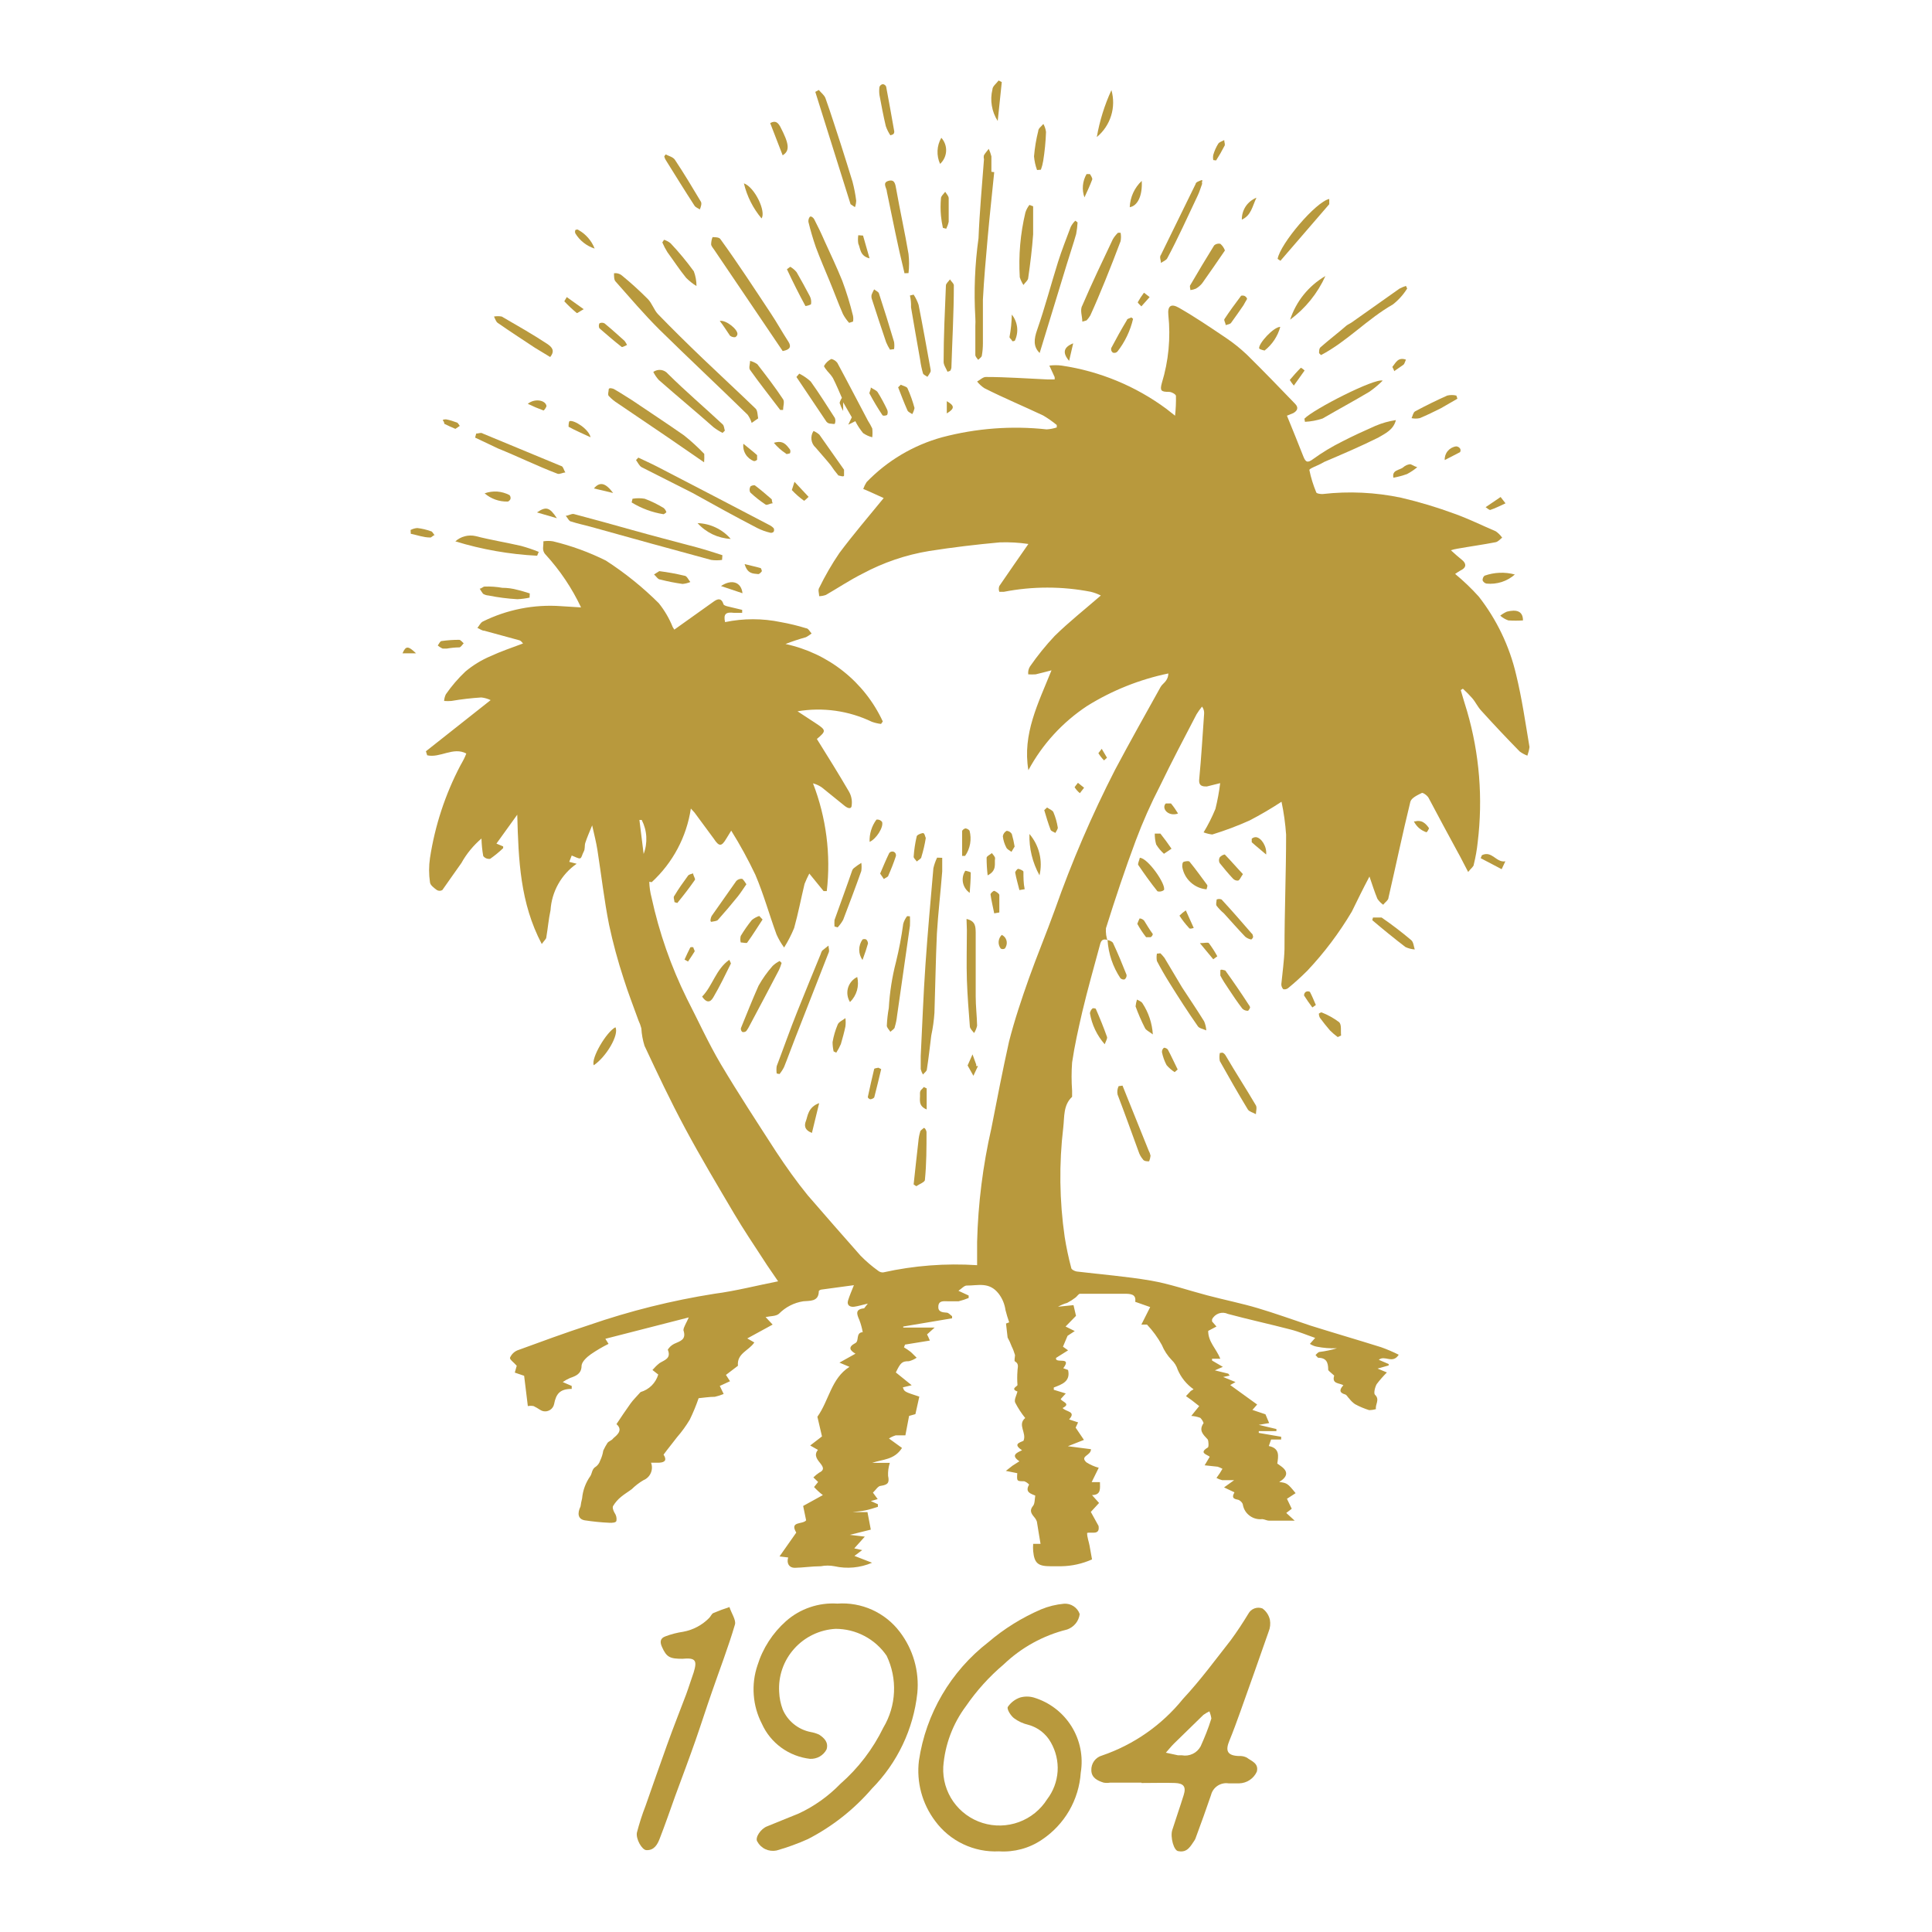<svg width="48" height="48" viewBox="0 0 48 48" fill="none" xmlns="http://www.w3.org/2000/svg">
<mask id="mask0_73_236" style="mask-type:alpha" maskUnits="userSpaceOnUse" x="0" y="0" width="48" height="48">
<rect width="48" height="48" fill="#501B27"/>
</mask>
<g mask="url(#mask0_73_236)">
<path d="M27.517 23.354C27.407 23.319 27.355 23.354 27.328 23.475C27.179 24.028 27.022 24.577 26.89 25.134C26.79 25.569 26.698 25.974 26.636 26.397C26.619 26.63 26.619 26.864 26.636 27.098V27.25C26.413 27.459 26.448 27.746 26.417 28.007C26.309 28.913 26.321 29.83 26.452 30.733C26.493 30.991 26.547 31.246 26.614 31.499C26.614 31.538 26.698 31.582 26.75 31.59C27.363 31.664 27.985 31.712 28.598 31.817C29.067 31.899 29.526 32.06 29.991 32.182C30.455 32.304 30.836 32.378 31.247 32.5C31.659 32.622 32.123 32.788 32.561 32.935C33.144 33.118 33.73 33.288 34.313 33.471C34.463 33.524 34.609 33.587 34.751 33.658C34.597 33.898 34.405 33.658 34.256 33.784L34.501 33.889V33.924L34.225 34.002L34.457 34.098C34.366 34.189 34.281 34.286 34.203 34.389C34.16 34.464 34.125 34.616 34.16 34.651C34.291 34.773 34.16 34.895 34.186 35.008C34.131 35.025 34.073 35.034 34.015 35.034C33.894 34.996 33.776 34.947 33.665 34.886C33.609 34.847 33.561 34.8 33.52 34.746C33.485 34.716 33.463 34.66 33.424 34.646C33.258 34.599 33.284 34.516 33.376 34.416C33.275 34.355 33.082 34.389 33.148 34.176L33.069 34.107C33.043 34.08 32.995 34.05 32.999 34.028C32.999 33.837 32.947 33.736 32.745 33.732L32.684 33.667C32.684 33.667 32.745 33.593 32.78 33.589C32.929 33.571 33.075 33.54 33.218 33.497C33.049 33.504 32.88 33.49 32.715 33.458C32.654 33.446 32.596 33.422 32.544 33.388L32.675 33.24C32.474 33.171 32.272 33.084 32.062 33.031C31.545 32.896 31.024 32.783 30.507 32.644C30.437 32.611 30.356 32.606 30.283 32.631C30.209 32.657 30.148 32.709 30.113 32.779C30.113 32.779 30.113 32.814 30.113 32.831L30.223 32.957L30.017 33.066C30.017 33.34 30.214 33.501 30.319 33.758H30.113V33.802L30.381 33.959L30.183 34.046L30.516 34.128L30.551 34.176L30.389 34.211L30.696 34.337L30.564 34.411L31.234 34.895L31.116 35.029L31.44 35.138L31.532 35.356L31.274 35.4L31.712 35.504V35.556H31.274V35.6L31.83 35.696V35.765H31.58L31.523 35.926C31.804 35.983 31.76 36.183 31.734 36.362L31.826 36.427C32.01 36.558 31.996 36.688 31.782 36.819C31.974 36.845 31.988 36.849 32.189 37.097L31.974 37.237L32.093 37.485L31.957 37.589L32.167 37.781H31.532C31.475 37.781 31.418 37.746 31.361 37.742C31.252 37.755 31.141 37.726 31.052 37.661C30.962 37.597 30.901 37.501 30.88 37.393C30.88 37.337 30.797 37.263 30.748 37.258C30.586 37.232 30.634 37.15 30.669 37.076L30.411 36.954L30.661 36.775H30.367C30.317 36.763 30.268 36.744 30.223 36.719L30.306 36.601L30.372 36.492C30.334 36.471 30.294 36.454 30.253 36.44L29.929 36.405L30.056 36.192C29.986 36.135 29.78 36.1 30.004 35.965C30.035 35.965 30.03 35.8 30.004 35.761C29.89 35.639 29.776 35.539 29.903 35.356C29.886 35.307 29.858 35.262 29.82 35.225C29.748 35.199 29.673 35.183 29.597 35.178L29.794 34.934L29.605 34.786L29.465 34.686L29.584 34.559L29.654 34.516C29.479 34.393 29.342 34.224 29.259 34.028C29.231 33.937 29.18 33.855 29.11 33.789C29.006 33.681 28.922 33.553 28.865 33.414C28.765 33.231 28.641 33.062 28.497 32.909C28.497 32.909 28.423 32.909 28.357 32.909L28.576 32.474L28.204 32.343C28.235 32.143 28.077 32.143 27.915 32.143H26.833C26.798 32.143 26.763 32.204 26.724 32.235C26.658 32.286 26.588 32.331 26.514 32.37C26.434 32.392 26.358 32.425 26.286 32.465L26.671 32.426L26.733 32.692L26.474 32.957L26.702 33.07L26.523 33.188L26.409 33.458L26.536 33.549L26.238 33.736C26.198 33.893 26.649 33.684 26.417 33.993L26.536 34.037C26.601 34.324 26.382 34.394 26.181 34.472V34.529L26.479 34.62L26.352 34.76C26.395 34.834 26.614 34.873 26.4 34.982C26.487 35.082 26.746 35.06 26.562 35.265L26.785 35.339L26.724 35.469L26.93 35.774L26.531 35.931L27.105 36.005C27.105 36.17 26.82 36.17 26.991 36.331C27.086 36.391 27.189 36.437 27.298 36.466L27.122 36.823H27.328C27.328 36.98 27.363 37.141 27.131 37.145L27.306 37.341L27.101 37.563L27.293 37.911C27.333 38.155 27.109 38.051 27.009 38.086C27.009 38.199 27.052 38.299 27.07 38.403C27.087 38.508 27.105 38.591 27.131 38.743C26.89 38.851 26.629 38.909 26.365 38.913H26.106C25.791 38.913 25.699 38.843 25.669 38.538C25.664 38.477 25.664 38.416 25.669 38.356H25.852C25.817 38.16 25.791 37.981 25.761 37.803C25.75 37.773 25.736 37.745 25.717 37.72C25.647 37.629 25.555 37.55 25.664 37.415C25.712 37.359 25.704 37.254 25.721 37.158C25.62 37.111 25.454 37.08 25.568 36.884C25.535 36.846 25.492 36.818 25.445 36.801C25.261 36.801 25.261 36.801 25.274 36.601L24.99 36.544L25.156 36.414L25.327 36.305C25.108 36.157 25.253 36.096 25.393 36.031C25.152 35.874 25.345 35.839 25.428 35.796C25.515 35.6 25.27 35.4 25.471 35.23C25.375 35.111 25.292 34.983 25.222 34.847C25.191 34.777 25.253 34.672 25.279 34.572C25.095 34.507 25.279 34.442 25.279 34.411C25.27 34.295 25.27 34.179 25.279 34.063C25.279 33.972 25.327 33.889 25.218 33.824C25.191 33.824 25.218 33.706 25.218 33.667C25.196 33.592 25.169 33.519 25.134 33.449C25.107 33.374 25.073 33.301 25.034 33.231L24.994 32.883L25.073 32.853C25.038 32.753 25.007 32.653 24.981 32.548C24.96 32.399 24.902 32.258 24.81 32.139C24.574 31.838 24.294 31.943 24.018 31.939C23.956 31.939 23.895 32.013 23.812 32.069L24.066 32.187V32.248C23.985 32.282 23.901 32.309 23.816 32.33C23.729 32.33 23.641 32.33 23.553 32.33C23.457 32.33 23.326 32.304 23.313 32.448C23.299 32.592 23.404 32.605 23.523 32.613C23.567 32.613 23.61 32.67 23.654 32.7V32.753L22.441 32.957V32.983H23.221L23.032 33.153C23.054 33.197 23.076 33.24 23.102 33.306L22.485 33.406L22.459 33.475C22.515 33.508 22.57 33.544 22.621 33.584C22.673 33.628 22.721 33.684 22.774 33.732C22.715 33.773 22.65 33.802 22.581 33.819C22.415 33.819 22.375 33.85 22.257 34.098L22.651 34.416L22.432 34.468C22.467 34.577 22.467 34.577 22.84 34.699L22.743 35.134L22.586 35.178L22.494 35.661H22.253C22.194 35.679 22.138 35.705 22.086 35.739L22.41 35.974C22.218 36.275 21.929 36.253 21.67 36.344H22.108C22.074 36.448 22.059 36.557 22.064 36.666C22.1 36.836 22.064 36.888 21.885 36.915C21.815 36.915 21.758 37.019 21.688 37.084L21.806 37.245L21.635 37.293L21.811 37.372V37.437C21.71 37.468 21.609 37.502 21.504 37.524C21.399 37.546 21.294 37.554 21.18 37.568H21.552L21.635 38.003L21.114 38.133L21.486 38.177L21.224 38.469L21.421 38.512L21.228 38.656L21.666 38.826C21.372 38.952 21.046 38.983 20.733 38.913C20.62 38.891 20.505 38.891 20.392 38.913C20.177 38.913 19.954 38.948 19.744 38.952C19.604 38.952 19.538 38.839 19.582 38.695L19.367 38.669L19.783 38.077C19.608 37.785 19.945 37.881 20.028 37.772L19.954 37.415L20.444 37.145C20.365 37.086 20.292 37.018 20.225 36.945L20.326 36.819L20.208 36.706C20.252 36.662 20.3 36.622 20.352 36.588C20.479 36.527 20.462 36.462 20.392 36.37C20.322 36.279 20.203 36.161 20.322 36.022L20.129 35.913L20.422 35.687L20.308 35.199C20.598 34.794 20.65 34.246 21.105 33.959L20.856 33.854L21.254 33.632C21.123 33.554 21.053 33.471 21.254 33.367C21.351 33.314 21.254 33.11 21.434 33.097C21.416 32.994 21.388 32.894 21.351 32.796C21.285 32.648 21.241 32.526 21.469 32.505L21.561 32.387C21.412 32.422 21.32 32.452 21.224 32.465C21.127 32.478 21.031 32.435 21.07 32.309C21.11 32.182 21.162 32.065 21.215 31.93L20.409 32.039C20.387 32.039 20.343 32.065 20.343 32.078C20.343 32.352 20.103 32.313 19.958 32.33C19.728 32.365 19.516 32.474 19.354 32.639C19.279 32.705 19.139 32.696 19.021 32.722L19.196 32.909L18.566 33.253L18.741 33.353C18.605 33.558 18.303 33.623 18.334 33.932L18.036 34.159L18.137 34.316L17.883 34.433L17.979 34.633C17.908 34.663 17.835 34.686 17.76 34.703C17.615 34.703 17.466 34.729 17.357 34.738C17.295 34.919 17.222 35.096 17.138 35.269C17.046 35.423 16.941 35.569 16.823 35.704C16.718 35.844 16.604 35.979 16.486 36.14C16.564 36.261 16.538 36.331 16.381 36.34H16.175C16.206 36.422 16.205 36.514 16.169 36.596C16.134 36.677 16.069 36.741 15.986 36.775C15.881 36.837 15.784 36.911 15.697 36.997C15.61 37.063 15.513 37.119 15.43 37.189C15.352 37.252 15.285 37.329 15.233 37.415C15.211 37.45 15.233 37.524 15.268 37.585C15.308 37.641 15.325 37.709 15.316 37.776C15.316 37.833 15.203 37.837 15.141 37.833C14.936 37.824 14.731 37.803 14.528 37.772C14.357 37.742 14.34 37.598 14.423 37.428C14.432 37.361 14.445 37.294 14.462 37.228C14.48 37.027 14.551 36.835 14.668 36.671C14.712 36.605 14.703 36.492 14.808 36.436C14.855 36.399 14.891 36.349 14.909 36.292C14.948 36.212 14.975 36.127 14.988 36.039C15.019 35.973 15.054 35.909 15.093 35.848C15.128 35.804 15.198 35.787 15.229 35.743C15.259 35.7 15.518 35.556 15.316 35.382C15.43 35.212 15.544 35.038 15.667 34.868C15.732 34.777 15.816 34.699 15.89 34.612L15.916 34.585C16.02 34.555 16.114 34.499 16.191 34.423C16.267 34.347 16.323 34.253 16.354 34.15L16.21 34.037C16.263 33.975 16.321 33.918 16.385 33.867C16.507 33.789 16.683 33.754 16.591 33.532C16.629 33.471 16.683 33.421 16.748 33.388C16.897 33.319 17.059 33.288 16.98 33.049C16.98 32.975 17.055 32.866 17.112 32.731L15.04 33.262L15.119 33.388C14.967 33.463 14.821 33.549 14.681 33.645C14.581 33.715 14.458 33.828 14.449 33.928C14.449 34.133 14.309 34.185 14.16 34.237C14.097 34.265 14.037 34.298 13.981 34.337L14.204 34.433V34.507C13.902 34.507 13.814 34.638 13.766 34.886C13.76 34.915 13.748 34.943 13.731 34.967C13.714 34.992 13.692 35.013 13.667 35.029C13.642 35.045 13.613 35.056 13.584 35.062C13.554 35.067 13.524 35.066 13.495 35.06C13.466 35.053 13.44 35.041 13.416 35.025C13.365 34.992 13.313 34.961 13.258 34.934C13.21 34.925 13.161 34.925 13.114 34.934L13.022 34.181L12.79 34.102L12.838 33.932C12.768 33.85 12.658 33.776 12.671 33.732C12.706 33.65 12.772 33.584 12.855 33.549C13.447 33.332 14.042 33.114 14.642 32.918C15.653 32.569 16.694 32.31 17.751 32.143C18.277 32.074 18.798 31.939 19.332 31.834C19.205 31.642 19.082 31.477 18.973 31.303C18.723 30.92 18.469 30.541 18.237 30.149C17.826 29.453 17.41 28.756 17.029 28.047C16.648 27.337 16.337 26.675 16.013 25.983C15.969 25.842 15.942 25.695 15.934 25.548C15.917 25.482 15.893 25.417 15.864 25.356C15.741 25.012 15.605 24.668 15.496 24.32C15.351 23.878 15.229 23.429 15.132 22.975C15.01 22.361 14.94 21.738 14.843 21.12C14.813 20.929 14.765 20.741 14.712 20.506C14.651 20.659 14.589 20.794 14.541 20.942C14.519 21.011 14.541 21.09 14.502 21.159C14.462 21.229 14.454 21.312 14.414 21.325C14.375 21.338 14.287 21.286 14.204 21.255L14.143 21.412L14.327 21.46C14.138 21.591 13.982 21.763 13.87 21.963C13.758 22.163 13.692 22.385 13.678 22.613C13.63 22.835 13.613 23.049 13.573 23.288C13.573 23.327 13.525 23.362 13.46 23.454C12.921 22.43 12.882 21.373 12.851 20.241L12.334 20.959L12.501 21.029V21.072C12.4 21.169 12.291 21.258 12.177 21.338C12.144 21.342 12.112 21.338 12.082 21.326C12.052 21.314 12.025 21.294 12.006 21.268C11.98 21.124 11.966 20.979 11.962 20.833C11.761 21.005 11.591 21.211 11.463 21.442C11.305 21.669 11.152 21.878 10.99 22.113C10.97 22.125 10.946 22.132 10.922 22.132C10.898 22.132 10.874 22.125 10.854 22.113C10.784 22.061 10.688 21.991 10.683 21.921C10.653 21.721 10.653 21.517 10.683 21.316C10.806 20.515 11.06 19.74 11.436 19.022C11.463 18.97 11.498 18.917 11.524 18.861C11.547 18.815 11.568 18.769 11.585 18.721C11.261 18.547 10.933 18.839 10.613 18.765L10.582 18.665L12.19 17.394C12.116 17.359 12.038 17.337 11.958 17.328C11.708 17.344 11.46 17.373 11.213 17.415C11.153 17.42 11.093 17.42 11.034 17.415C11.037 17.358 11.052 17.302 11.077 17.25C11.219 17.045 11.382 16.855 11.563 16.684C11.752 16.526 11.963 16.397 12.19 16.301C12.444 16.183 12.715 16.092 12.995 15.987C12.969 15.961 12.943 15.918 12.908 15.909L12.032 15.67C11.971 15.67 11.918 15.622 11.861 15.6C11.905 15.548 11.936 15.474 11.993 15.443C12.596 15.144 13.269 15.011 13.941 15.06L14.436 15.091C14.211 14.614 13.916 14.174 13.56 13.784C13.447 13.671 13.512 13.558 13.499 13.449C13.579 13.436 13.66 13.436 13.74 13.449C14.195 13.559 14.636 13.719 15.054 13.928C15.527 14.234 15.968 14.589 16.367 14.986C16.511 15.166 16.628 15.365 16.713 15.578L16.753 15.643L17.742 14.938C17.843 14.869 17.926 14.86 17.974 15.008C17.974 15.034 18.036 15.056 18.075 15.065L18.439 15.152V15.226H18.237C18.031 15.199 17.97 15.256 18.014 15.456C18.47 15.361 18.941 15.361 19.398 15.456C19.611 15.494 19.822 15.545 20.028 15.609C20.081 15.609 20.12 15.691 20.164 15.739C20.12 15.774 20.073 15.804 20.024 15.831C19.852 15.879 19.682 15.935 19.516 16C20.041 16.113 20.534 16.345 20.953 16.679C21.373 17.013 21.708 17.439 21.933 17.925L21.889 17.986C21.812 17.977 21.735 17.959 21.662 17.933C21.088 17.657 20.442 17.566 19.814 17.672L20.252 17.959C20.532 18.142 20.532 18.16 20.295 18.36C20.567 18.795 20.838 19.231 21.092 19.666C21.148 19.764 21.173 19.876 21.162 19.988C21.162 20.123 21.062 20.08 20.992 20.027L20.422 19.566C20.355 19.518 20.279 19.483 20.199 19.462C20.528 20.314 20.646 21.232 20.541 22.139H20.462L20.107 21.703C20.063 21.787 20.024 21.873 19.989 21.96C19.901 22.326 19.831 22.696 19.73 23.057C19.661 23.225 19.578 23.387 19.481 23.541C19.407 23.44 19.344 23.332 19.293 23.218C19.113 22.727 18.973 22.217 18.767 21.734C18.588 21.357 18.388 20.991 18.167 20.637L18.044 20.837C17.926 21.037 17.865 21.037 17.734 20.837L17.256 20.189L17.164 20.088C17.059 20.79 16.716 21.435 16.192 21.917L16.131 21.908C16.135 22.041 16.154 22.172 16.188 22.3C16.376 23.168 16.67 24.01 17.064 24.808C17.344 25.352 17.598 25.913 17.909 26.44C18.347 27.176 18.815 27.89 19.284 28.617C19.529 28.987 19.787 29.353 20.068 29.697C20.506 30.206 20.944 30.702 21.381 31.198C21.516 31.336 21.663 31.461 21.819 31.573C21.837 31.587 21.857 31.599 21.879 31.605C21.901 31.612 21.924 31.614 21.946 31.612C22.71 31.442 23.495 31.382 24.276 31.433V30.855C24.3 29.903 24.419 28.957 24.631 28.029C24.771 27.311 24.911 26.588 25.069 25.878C25.204 25.347 25.38 24.825 25.563 24.307C25.747 23.789 26.001 23.175 26.207 22.605C26.627 21.412 27.128 20.248 27.705 19.122C28.073 18.43 28.454 17.751 28.835 17.067C28.865 17.011 28.927 16.971 28.966 16.915C29.006 16.862 29.027 16.798 29.027 16.732C28.313 16.88 27.631 17.153 27.013 17.537C26.4 17.941 25.897 18.49 25.55 19.135C25.397 18.234 25.796 17.472 26.124 16.654C25.971 16.693 25.852 16.727 25.73 16.754C25.669 16.758 25.607 16.758 25.546 16.754C25.538 16.685 25.553 16.616 25.59 16.558C25.775 16.291 25.98 16.037 26.203 15.8C26.562 15.448 26.96 15.134 27.35 14.795C27.27 14.755 27.187 14.724 27.101 14.703C26.388 14.564 25.654 14.564 24.942 14.703H24.828C24.81 14.657 24.81 14.606 24.828 14.559C25.06 14.216 25.301 13.876 25.55 13.515C25.316 13.48 25.078 13.467 24.841 13.475C24.259 13.528 23.676 13.597 23.089 13.689C22.507 13.784 21.944 13.976 21.425 14.255C21.114 14.411 20.821 14.607 20.519 14.781C20.465 14.8 20.409 14.811 20.352 14.812C20.352 14.742 20.317 14.66 20.352 14.607C20.499 14.305 20.667 14.014 20.856 13.737C21.198 13.28 21.57 12.844 21.955 12.374L21.609 12.217L21.447 12.148C21.468 12.088 21.496 12.031 21.53 11.978C22.044 11.445 22.693 11.06 23.409 10.863C24.255 10.64 25.135 10.573 26.006 10.668C26.091 10.662 26.175 10.646 26.255 10.62V10.559C26.149 10.472 26.037 10.393 25.918 10.323C25.432 10.093 24.937 9.888 24.456 9.644C24.388 9.599 24.327 9.543 24.276 9.479C24.35 9.44 24.425 9.361 24.499 9.366C25.007 9.366 25.515 9.405 26.023 9.427H26.203V9.37L26.071 9.083C26.173 9.07 26.276 9.07 26.378 9.083C27.321 9.223 28.214 9.592 28.979 10.158L29.194 10.328C29.212 10.165 29.22 10 29.216 9.836C29.216 9.797 29.106 9.736 29.045 9.736C28.848 9.736 28.813 9.71 28.865 9.518C29.033 8.97 29.088 8.394 29.027 7.825C29.005 7.603 29.093 7.533 29.29 7.646C29.693 7.877 30.083 8.142 30.472 8.404C30.651 8.525 30.819 8.661 30.976 8.809C31.383 9.209 31.782 9.623 32.18 10.036C32.268 10.128 32.233 10.206 32.132 10.263L31.974 10.328C32.115 10.672 32.25 11.007 32.382 11.342C32.439 11.486 32.487 11.508 32.627 11.403C32.855 11.238 33.097 11.093 33.349 10.968C33.617 10.829 33.897 10.702 34.173 10.58C34.335 10.511 34.506 10.463 34.681 10.437C34.619 10.681 34.418 10.768 34.243 10.872C33.805 11.09 33.367 11.277 32.898 11.477L32.811 11.525C32.71 11.577 32.526 11.643 32.531 11.678C32.569 11.867 32.627 12.052 32.701 12.23C32.701 12.261 32.811 12.278 32.863 12.274C33.512 12.2 34.169 12.231 34.808 12.365C35.261 12.471 35.707 12.605 36.143 12.766C36.494 12.892 36.827 13.057 37.164 13.201C37.225 13.244 37.278 13.297 37.321 13.358C37.269 13.397 37.221 13.458 37.159 13.471C36.844 13.532 36.524 13.576 36.209 13.632C36.154 13.641 36.1 13.654 36.047 13.671C36.152 13.767 36.235 13.841 36.323 13.911C36.41 13.98 36.463 14.089 36.288 14.172C36.24 14.198 36.2 14.229 36.152 14.259C36.361 14.432 36.557 14.619 36.739 14.821C37.185 15.392 37.502 16.053 37.667 16.758C37.812 17.35 37.899 17.959 38 18.56C37.99 18.633 37.972 18.704 37.947 18.774C37.879 18.748 37.813 18.713 37.755 18.669C37.431 18.338 37.111 17.999 36.8 17.655C36.713 17.563 36.66 17.442 36.577 17.346C36.504 17.263 36.426 17.185 36.345 17.111L36.292 17.145C36.345 17.32 36.393 17.498 36.45 17.672C36.757 18.728 36.846 19.834 36.713 20.924C36.694 21.111 36.661 21.295 36.616 21.477C36.616 21.529 36.546 21.573 36.476 21.664C36.371 21.468 36.297 21.312 36.213 21.164C35.977 20.728 35.74 20.293 35.495 19.827C35.465 19.766 35.355 19.688 35.325 19.701C35.219 19.753 35.066 19.823 35.04 19.919C34.847 20.707 34.681 21.503 34.497 22.3C34.497 22.365 34.409 22.418 34.365 22.478C34.309 22.438 34.26 22.388 34.221 22.33C34.151 22.161 34.094 21.982 34.024 21.777C33.858 22.091 33.722 22.37 33.586 22.648C33.273 23.176 32.903 23.668 32.482 24.115C32.329 24.268 32.169 24.414 32.001 24.551C31.984 24.563 31.965 24.572 31.945 24.577C31.924 24.581 31.903 24.581 31.883 24.577C31.852 24.544 31.834 24.5 31.834 24.455C31.861 24.168 31.904 23.88 31.913 23.584C31.913 22.635 31.953 21.686 31.953 20.737C31.934 20.462 31.896 20.188 31.839 19.919C31.583 20.087 31.318 20.243 31.046 20.384C30.744 20.52 30.434 20.636 30.118 20.733C30.044 20.724 29.972 20.706 29.903 20.68C30.016 20.494 30.114 20.299 30.197 20.097C30.249 19.886 30.289 19.673 30.315 19.457L29.982 19.54C29.894 19.54 29.776 19.54 29.794 19.361C29.846 18.822 29.877 18.277 29.916 17.733C29.921 17.669 29.903 17.606 29.864 17.555C29.814 17.616 29.769 17.68 29.728 17.746C29.421 18.334 29.11 18.926 28.822 19.522C28.593 19.965 28.392 20.419 28.217 20.885C27.95 21.599 27.709 22.322 27.477 23.062C27.469 23.176 27.485 23.29 27.525 23.397L27.517 23.354ZM15.943 20.371H15.886L15.991 21.216C16.043 21.08 16.065 20.934 16.057 20.789C16.049 20.643 16.01 20.501 15.943 20.371V20.371Z" fill="#B8993D"/>
<path d="M20.803 39.841C21.1 39.82 21.397 39.873 21.668 39.995C21.939 40.118 22.174 40.305 22.354 40.542C22.686 40.976 22.842 41.518 22.791 42.061C22.695 42.957 22.297 43.795 21.662 44.438C21.218 44.954 20.678 45.38 20.072 45.692C19.82 45.805 19.559 45.9 19.293 45.975C19.2 45.994 19.103 45.983 19.017 45.943C18.93 45.903 18.86 45.836 18.815 45.753C18.75 45.657 18.903 45.431 19.061 45.374L19.844 45.056C20.231 44.876 20.581 44.626 20.878 44.32C21.324 43.93 21.687 43.455 21.946 42.923C22.106 42.655 22.197 42.352 22.211 42.041C22.226 41.73 22.163 41.42 22.029 41.138C21.889 40.932 21.7 40.763 21.478 40.646C21.257 40.529 21.01 40.468 20.759 40.468C20.564 40.479 20.372 40.528 20.196 40.613C20.02 40.698 19.862 40.816 19.732 40.962C19.601 41.108 19.501 41.277 19.437 41.461C19.373 41.645 19.346 41.84 19.358 42.035C19.364 42.184 19.394 42.331 19.446 42.47C19.507 42.613 19.602 42.739 19.724 42.837C19.845 42.935 19.989 43.002 20.142 43.032C20.215 43.044 20.285 43.066 20.352 43.097C20.479 43.18 20.589 43.289 20.536 43.463C20.498 43.537 20.438 43.599 20.365 43.641C20.292 43.682 20.209 43.702 20.125 43.698C19.866 43.668 19.62 43.572 19.411 43.42C19.201 43.267 19.035 43.063 18.929 42.827C18.814 42.604 18.745 42.361 18.727 42.111C18.708 41.861 18.739 41.611 18.82 41.373C18.951 40.95 19.197 40.571 19.529 40.276C19.702 40.123 19.904 40.006 20.122 39.932C20.341 39.857 20.573 39.826 20.803 39.841V39.841Z" fill="#B8993D"/>
<path d="M24.819 45.996C24.513 46.011 24.208 45.95 23.931 45.818C23.654 45.687 23.415 45.489 23.234 45.243C22.91 44.813 22.765 44.274 22.831 43.741C23.003 42.578 23.619 41.525 24.552 40.802C24.946 40.465 25.389 40.19 25.866 39.984C26.047 39.909 26.239 39.862 26.435 39.844C26.52 39.838 26.604 39.86 26.674 39.907C26.745 39.953 26.798 40.022 26.825 40.101C26.814 40.188 26.779 40.269 26.724 40.337C26.669 40.404 26.596 40.455 26.514 40.484C25.919 40.632 25.374 40.932 24.933 41.355C24.577 41.656 24.264 42.003 24 42.387C23.671 42.827 23.475 43.351 23.435 43.898C23.42 44.205 23.508 44.508 23.684 44.76C23.861 45.012 24.117 45.199 24.412 45.291C24.707 45.383 25.024 45.375 25.314 45.269C25.604 45.163 25.851 44.963 26.015 44.703C26.169 44.502 26.259 44.261 26.276 44.009C26.292 43.758 26.233 43.507 26.107 43.288C26.048 43.182 25.968 43.09 25.873 43.015C25.777 42.94 25.668 42.885 25.55 42.853C25.421 42.823 25.298 42.767 25.191 42.687C25.108 42.622 25.012 42.465 25.038 42.409C25.112 42.299 25.22 42.217 25.345 42.174C25.455 42.143 25.572 42.143 25.682 42.174C26.072 42.291 26.405 42.545 26.62 42.889C26.835 43.232 26.917 43.642 26.851 44.041C26.829 44.374 26.73 44.698 26.563 44.987C26.395 45.276 26.162 45.523 25.883 45.709C25.571 45.92 25.196 46.021 24.819 45.996V45.996Z" fill="#B8993D"/>
<path d="M28.357 44.289H27.582C27.529 44.298 27.474 44.298 27.42 44.289C27.267 44.242 27.118 44.168 27.114 43.985C27.11 43.902 27.134 43.821 27.182 43.753C27.231 43.686 27.301 43.637 27.381 43.615C28.171 43.345 28.868 42.857 29.391 42.209C29.829 41.738 30.192 41.242 30.578 40.75C30.735 40.537 30.88 40.315 31.015 40.093C31.047 40.032 31.101 39.985 31.166 39.961C31.23 39.937 31.302 39.937 31.366 39.962C31.459 40.03 31.524 40.129 31.55 40.241C31.568 40.34 31.558 40.443 31.519 40.537C31.286 41.204 31.051 41.869 30.814 42.531C30.727 42.775 30.639 43.014 30.543 43.249C30.446 43.484 30.477 43.619 30.783 43.628C30.85 43.623 30.917 43.637 30.976 43.667C31.09 43.754 31.278 43.806 31.226 44.015C31.188 44.1 31.127 44.172 31.049 44.224C30.972 44.276 30.881 44.304 30.788 44.307H30.525C30.429 44.292 30.33 44.314 30.249 44.368C30.168 44.422 30.11 44.504 30.087 44.599C29.969 44.947 29.842 45.295 29.715 45.639C29.707 45.665 29.697 45.69 29.684 45.713C29.584 45.857 29.505 46.035 29.281 45.992C29.163 45.992 29.071 45.639 29.124 45.469C29.216 45.178 29.316 44.895 29.408 44.599C29.474 44.39 29.408 44.307 29.194 44.298C28.979 44.289 28.638 44.298 28.362 44.298L28.357 44.289ZM29.365 43.61C29.456 43.627 29.55 43.614 29.633 43.574C29.716 43.535 29.785 43.469 29.829 43.388C29.93 43.162 30.017 42.953 30.096 42.696C30.087 42.635 30.07 42.575 30.048 42.518C29.996 42.542 29.946 42.572 29.899 42.605L29.163 43.323C29.093 43.393 29.032 43.471 28.966 43.545L29.268 43.61H29.365Z" fill="#B8993D"/>
<path d="M16.954 41.212C16.648 41.212 16.56 41.177 16.446 40.916C16.393 40.798 16.398 40.702 16.534 40.654C16.675 40.601 16.822 40.563 16.971 40.541C17.218 40.496 17.445 40.376 17.62 40.197C17.659 40.158 17.681 40.093 17.725 40.075C17.856 40.019 17.988 39.971 18.123 39.927C18.171 40.08 18.294 40.254 18.259 40.363C18.093 40.929 17.878 41.482 17.685 42.043C17.545 42.444 17.418 42.844 17.278 43.245C17.138 43.645 16.945 44.163 16.774 44.625C16.648 44.977 16.525 45.334 16.389 45.683C16.332 45.831 16.249 45.974 16.061 45.966C15.951 45.966 15.793 45.687 15.824 45.53C15.883 45.304 15.954 45.082 16.039 44.864C16.214 44.364 16.389 43.863 16.569 43.362C16.748 42.862 16.888 42.522 17.046 42.1C17.112 41.921 17.169 41.734 17.234 41.551C17.326 41.251 17.282 41.181 16.954 41.212Z" fill="#B8993D"/>
<path d="M23.409 21.312C23.409 21.425 23.409 21.538 23.409 21.652C23.369 22.165 23.308 22.679 23.277 23.193C23.247 23.85 23.238 24.499 23.216 25.165C23.203 25.354 23.177 25.541 23.137 25.727C23.102 26.005 23.072 26.288 23.028 26.567C23.028 26.615 22.962 26.654 22.931 26.697C22.906 26.655 22.887 26.61 22.875 26.562V26.24C22.914 25.478 22.94 24.721 22.993 23.963C23.045 23.206 23.12 22.366 23.19 21.569C23.211 21.479 23.242 21.391 23.282 21.308L23.409 21.312Z" fill="#B8993D"/>
<path d="M18.675 10.507C18.653 10.434 18.619 10.365 18.574 10.303C17.852 9.597 17.112 8.905 16.385 8.191C16.004 7.812 15.653 7.399 15.294 6.994C15.255 6.955 15.255 6.872 15.255 6.789C15.289 6.784 15.324 6.786 15.357 6.795C15.39 6.804 15.421 6.82 15.448 6.842C15.671 7.024 15.886 7.22 16.091 7.425C16.201 7.534 16.245 7.699 16.35 7.808C16.713 8.182 17.085 8.548 17.462 8.909C17.839 9.271 18.338 9.732 18.776 10.155C18.824 10.207 18.82 10.316 18.837 10.394L18.675 10.507Z" fill="#B8993D"/>
<path d="M24.701 4.277C24.648 4.817 24.587 5.357 24.539 5.901C24.491 6.445 24.447 6.928 24.42 7.446V8.53C24.42 8.631 24.412 8.732 24.394 8.831C24.394 8.87 24.337 8.905 24.302 8.94C24.276 8.901 24.232 8.861 24.232 8.818V8.095C24.236 8.028 24.236 7.962 24.232 7.895C24.193 7.235 24.22 6.573 24.311 5.918C24.337 5.261 24.398 4.612 24.447 3.955C24.438 3.922 24.438 3.888 24.447 3.855C24.482 3.798 24.526 3.75 24.565 3.698C24.593 3.758 24.615 3.821 24.631 3.885V4.268L24.701 4.277Z" fill="#B8993D"/>
<path d="M19.446 8.722L18.469 7.277L17.747 6.21C17.716 6.162 17.672 6.118 17.668 6.071C17.669 6.009 17.68 5.949 17.703 5.892C17.773 5.892 17.874 5.892 17.904 5.949C18.342 6.554 18.741 7.168 19.148 7.782C19.301 8.012 19.433 8.252 19.586 8.487C19.665 8.609 19.634 8.687 19.446 8.722Z" fill="#B8993D"/>
<path d="M17.939 13.911C17.849 13.924 17.758 13.924 17.668 13.911C16.665 13.641 15.667 13.363 14.664 13.084C14.506 13.04 14.349 13.01 14.195 12.958C14.138 12.958 14.103 12.866 14.055 12.814C14.121 12.814 14.195 12.758 14.257 12.771C14.738 12.897 15.22 13.032 15.702 13.167C16.183 13.302 16.783 13.459 17.322 13.602C17.532 13.659 17.76 13.733 17.948 13.794L17.939 13.911Z" fill="#B8993D"/>
<path d="M15.859 11.369C16.012 11.443 16.17 11.512 16.323 11.591C17.249 12.07 18.171 12.55 19.091 13.032C19.14 13.054 19.185 13.085 19.222 13.123C19.229 13.137 19.232 13.152 19.232 13.167C19.232 13.182 19.229 13.197 19.222 13.21C19.212 13.222 19.199 13.23 19.184 13.234C19.17 13.239 19.154 13.24 19.139 13.236C19.027 13.21 18.918 13.171 18.815 13.119C18.276 12.84 17.747 12.549 17.208 12.248L15.942 11.608C15.881 11.573 15.846 11.491 15.802 11.43L15.859 11.369Z" fill="#B8993D"/>
<path d="M26.772 5.526C26.767 5.623 26.755 5.719 26.737 5.814C26.667 6.062 26.584 6.301 26.509 6.549L25.83 8.77C25.668 8.613 25.686 8.426 25.769 8.191C25.962 7.638 26.111 7.067 26.286 6.51C26.378 6.218 26.492 5.931 26.601 5.639C26.63 5.581 26.669 5.528 26.715 5.483L26.772 5.526Z" fill="#B8993D"/>
<path d="M17.493 11.486L16.59 10.864L15.351 10.024C15.267 9.972 15.191 9.909 15.123 9.836C15.093 9.797 15.123 9.728 15.123 9.675C15.123 9.623 15.233 9.649 15.268 9.675C15.417 9.758 15.557 9.854 15.706 9.945C16.144 10.241 16.582 10.529 16.993 10.816C17.172 10.958 17.34 11.113 17.497 11.277C17.5 11.347 17.499 11.417 17.493 11.486V11.486Z" fill="#B8993D"/>
<path d="M21.096 8.021C21.037 7.955 20.985 7.882 20.943 7.803C20.825 7.533 20.724 7.254 20.61 6.98C20.497 6.706 20.374 6.423 20.269 6.14C20.199 5.937 20.137 5.728 20.085 5.513C20.081 5.47 20.091 5.427 20.116 5.391C20.146 5.352 20.216 5.417 20.229 5.448C20.321 5.626 20.409 5.809 20.488 5.992C20.637 6.318 20.79 6.641 20.926 6.976C21.032 7.261 21.121 7.551 21.193 7.847C21.202 7.894 21.202 7.943 21.193 7.99L21.096 8.021Z" fill="#B8993D"/>
<path d="M19.297 26.671C19.288 26.611 19.288 26.549 19.297 26.488C19.463 26.053 19.629 25.578 19.809 25.13C19.988 24.682 20.194 24.181 20.387 23.711C20.395 23.679 20.409 23.648 20.426 23.619C20.475 23.576 20.532 23.537 20.584 23.493C20.584 23.554 20.615 23.624 20.584 23.676C20.312 24.375 20.038 25.076 19.761 25.779C19.664 26.023 19.577 26.271 19.48 26.51C19.449 26.572 19.411 26.631 19.367 26.684L19.297 26.671Z" fill="#B8993D"/>
<path d="M20.948 9.994V10.211C20.913 10.147 20.883 10.08 20.86 10.011C20.871 9.966 20.891 9.923 20.917 9.885C20.856 9.745 20.782 9.567 20.694 9.393C20.655 9.331 20.609 9.275 20.558 9.223C20.523 9.179 20.462 9.105 20.475 9.088C20.517 9.015 20.579 8.956 20.654 8.918C20.714 8.932 20.766 8.966 20.803 9.014C21.062 9.493 21.311 9.976 21.565 10.455C21.605 10.516 21.64 10.58 21.671 10.646C21.679 10.719 21.679 10.792 21.671 10.864C21.589 10.843 21.512 10.808 21.443 10.76C21.368 10.668 21.303 10.569 21.25 10.464L21.075 10.551L21.163 10.368L20.948 9.994Z" fill="#B8993D"/>
<path d="M22.607 22.766C22.611 22.844 22.611 22.922 22.607 23.001C22.502 23.75 22.392 24.494 22.287 25.238C22.277 25.333 22.258 25.426 22.23 25.517C22.23 25.561 22.16 25.596 22.121 25.635C22.09 25.582 22.029 25.53 22.033 25.478C22.04 25.332 22.056 25.186 22.082 25.043C22.104 24.656 22.164 24.273 22.261 23.898C22.338 23.585 22.398 23.268 22.441 22.949C22.461 22.881 22.494 22.817 22.537 22.761L22.607 22.766Z" fill="#B8993D"/>
<path d="M34.961 7.168C34.867 7.319 34.747 7.453 34.606 7.564C33.971 7.925 33.468 8.483 32.82 8.822L32.772 8.774C32.772 8.722 32.772 8.652 32.815 8.622C33.021 8.439 33.253 8.265 33.45 8.091C33.49 8.06 33.542 8.039 33.586 8.008L34.768 7.172C34.82 7.145 34.874 7.121 34.93 7.103L34.961 7.168Z" fill="#B8993D"/>
<path d="M11.831 10.772C11.887 10.772 11.953 10.738 11.997 10.772C12.645 11.039 13.293 11.308 13.941 11.578C13.989 11.578 14.011 11.687 14.046 11.739C13.981 11.739 13.902 11.791 13.849 11.769C13.346 11.578 12.86 11.338 12.373 11.142L11.804 10.872L11.831 10.772Z" fill="#B8993D"/>
<path d="M20.343 2.235C20.4 2.305 20.484 2.366 20.51 2.444C20.646 2.823 20.764 3.206 20.891 3.589C20.987 3.898 21.088 4.203 21.18 4.512C21.221 4.668 21.252 4.826 21.272 4.986C21.27 5.041 21.26 5.096 21.241 5.147L21.132 5.073C20.84 4.142 20.548 3.212 20.256 2.283L20.343 2.235Z" fill="#B8993D"/>
<path d="M24.013 22.831C24.241 22.884 24.236 23.027 24.241 23.162V24.756C24.241 24.999 24.271 25.239 24.276 25.483C24.262 25.547 24.237 25.609 24.201 25.665C24.162 25.613 24.101 25.561 24.096 25.504C24.066 25.117 24.035 24.729 24.022 24.342C24.009 23.954 24.022 23.519 24.022 23.11L24.013 22.831Z" fill="#B8993D"/>
<path d="M23.54 9.236C23.505 9.149 23.44 9.066 23.444 8.983C23.444 8.352 23.475 7.725 23.501 7.094C23.501 7.042 23.567 6.994 23.602 6.941C23.632 6.994 23.698 7.042 23.698 7.089C23.698 7.773 23.658 8.456 23.637 9.14C23.633 9.167 23.622 9.192 23.606 9.214L23.54 9.236Z" fill="#B8993D"/>
<path d="M22.472 6.789C22.424 6.567 22.366 6.354 22.318 6.123C22.222 5.688 22.13 5.217 22.034 4.765C22.034 4.673 21.911 4.543 22.069 4.495C22.226 4.447 22.244 4.569 22.266 4.699C22.362 5.239 22.48 5.77 22.572 6.31C22.59 6.468 22.59 6.627 22.572 6.785L22.472 6.789Z" fill="#B8993D"/>
<path d="M26.89 7.991C26.89 7.856 26.825 7.703 26.89 7.59C27.127 7.037 27.39 6.489 27.648 5.944C27.683 5.885 27.726 5.831 27.775 5.783H27.841C27.854 5.852 27.854 5.923 27.841 5.992C27.718 6.319 27.591 6.645 27.46 6.967C27.328 7.29 27.215 7.56 27.088 7.838C27.062 7.882 27.031 7.923 26.996 7.96L26.89 7.991Z" fill="#B8993D"/>
<path d="M17.952 10.755C17.874 10.716 17.799 10.669 17.729 10.616C17.291 10.228 16.818 9.837 16.367 9.44C16.313 9.38 16.267 9.313 16.231 9.24C16.287 9.201 16.355 9.183 16.423 9.192C16.49 9.201 16.552 9.236 16.595 9.288C17.033 9.723 17.506 10.124 17.957 10.546C17.992 10.581 17.992 10.651 18.009 10.699L17.952 10.755Z" fill="#B8993D"/>
<path d="M25.668 5.126V5.823C25.642 6.184 25.598 6.541 25.546 6.902C25.546 6.963 25.467 7.02 25.427 7.081C25.389 7.021 25.358 6.957 25.336 6.889C25.303 6.348 25.35 5.806 25.476 5.279C25.498 5.211 25.532 5.147 25.576 5.091L25.668 5.126Z" fill="#B8993D"/>
<path d="M28.83 23.684C28.866 23.72 28.9 23.758 28.931 23.798L29.369 24.533C29.553 24.816 29.741 25.091 29.916 25.374C29.947 25.445 29.965 25.522 29.969 25.6C29.899 25.565 29.794 25.552 29.759 25.495C29.513 25.143 29.281 24.782 29.053 24.416C28.944 24.242 28.839 24.059 28.743 23.876C28.732 23.816 28.732 23.754 28.743 23.693L28.83 23.684Z" fill="#B8993D"/>
<path d="M13.345 13.807C12.656 13.772 11.973 13.652 11.313 13.45C11.38 13.389 11.461 13.346 11.549 13.323C11.637 13.3 11.729 13.299 11.817 13.319C12.189 13.415 12.57 13.476 12.947 13.563C13.096 13.604 13.242 13.653 13.385 13.711L13.345 13.807Z" fill="#B8993D"/>
<path d="M29.868 4.564C29.828 4.669 29.802 4.765 29.758 4.856C29.509 5.379 29.268 5.918 29.001 6.415C28.975 6.467 28.9 6.493 28.843 6.532C28.843 6.463 28.799 6.384 28.843 6.332L29.706 4.569C29.706 4.525 29.794 4.499 29.846 4.477C29.899 4.456 29.846 4.534 29.868 4.564Z" fill="#B8993D"/>
<path d="M32.408 10.402C32.631 10.167 34.159 9.388 34.352 9.457C34.251 9.558 34.141 9.65 34.024 9.732C33.638 9.962 33.257 10.167 32.859 10.398C32.717 10.445 32.57 10.473 32.421 10.48L32.408 10.402Z" fill="#B8993D"/>
<path d="M19.419 23.924C19.402 23.983 19.38 24.042 19.354 24.098C19.113 24.559 18.872 25.017 18.627 25.474C18.604 25.522 18.576 25.569 18.544 25.613C18.531 25.626 18.515 25.635 18.497 25.639C18.479 25.644 18.461 25.644 18.443 25.639C18.429 25.628 18.419 25.613 18.412 25.596C18.406 25.579 18.405 25.561 18.408 25.543C18.552 25.191 18.693 24.834 18.846 24.49C18.945 24.314 19.062 24.149 19.196 23.998C19.248 23.948 19.307 23.907 19.371 23.876L19.419 23.924Z" fill="#B8993D"/>
<path d="M22.699 7.32C22.751 7.399 22.792 7.484 22.822 7.573C22.927 8.104 23.023 8.644 23.12 9.179C23.124 9.198 23.124 9.217 23.12 9.236C23.098 9.28 23.071 9.323 23.041 9.362C23.002 9.332 22.94 9.31 22.931 9.275C22.899 9.165 22.876 9.053 22.861 8.94C22.783 8.504 22.708 8.069 22.634 7.634C22.638 7.536 22.629 7.438 22.607 7.342L22.699 7.32Z" fill="#B8993D"/>
<path d="M27.889 26.972L28.011 27.277L28.537 28.583C28.559 28.624 28.576 28.668 28.585 28.713C28.58 28.761 28.568 28.808 28.55 28.853C28.493 28.853 28.423 28.853 28.392 28.8C28.345 28.744 28.309 28.679 28.287 28.609C28.108 28.121 27.954 27.686 27.766 27.194C27.751 27.123 27.761 27.05 27.792 26.985L27.889 26.972Z" fill="#B8993D"/>
<path d="M13.669 8.87L13.288 8.639C12.977 8.434 12.671 8.234 12.364 8.021C12.321 7.99 12.303 7.921 12.273 7.864C12.336 7.853 12.401 7.853 12.465 7.864C12.846 8.086 13.227 8.3 13.608 8.552C13.718 8.63 13.792 8.717 13.669 8.87Z" fill="#B8993D"/>
<path d="M30.363 26.153C30.393 26.153 30.433 26.192 30.45 26.223C30.704 26.658 30.958 27.046 31.203 27.464C31.234 27.52 31.203 27.607 31.203 27.681C31.133 27.642 31.037 27.62 31.002 27.564C30.761 27.168 30.533 26.767 30.306 26.362C30.293 26.296 30.293 26.228 30.306 26.162L30.363 26.153Z" fill="#B8993D"/>
<path d="M31.742 6.432C31.808 6.053 32.693 5.012 33.025 4.943V5.073L31.812 6.479L31.742 6.432Z" fill="#B8993D"/>
<path d="M30.433 6.223C30.245 6.497 30.061 6.767 29.872 7.032C29.828 7.089 29.773 7.136 29.71 7.172C29.667 7.19 29.621 7.202 29.575 7.207C29.575 7.163 29.548 7.111 29.575 7.08C29.767 6.749 29.964 6.423 30.166 6.096C30.186 6.078 30.211 6.064 30.238 6.058C30.264 6.051 30.292 6.051 30.319 6.057C30.371 6.102 30.41 6.159 30.433 6.223V6.223Z" fill="#B8993D"/>
<path d="M19.384 10.185C19.135 9.854 18.877 9.532 18.636 9.192C18.596 9.144 18.636 9.044 18.636 8.966C18.7 8.982 18.761 9.01 18.815 9.048C19.034 9.331 19.253 9.614 19.455 9.919C19.498 9.98 19.455 10.098 19.455 10.185H19.384Z" fill="#B8993D"/>
<path d="M20.733 23.018C20.729 22.965 20.729 22.911 20.733 22.858C20.878 22.448 21.031 22.039 21.171 21.63C21.18 21.604 21.197 21.581 21.219 21.564C21.276 21.518 21.336 21.476 21.399 21.438C21.408 21.505 21.408 21.572 21.399 21.639C21.263 22.026 21.097 22.461 20.948 22.853C20.91 22.921 20.864 22.983 20.812 23.04L20.733 23.018Z" fill="#B8993D"/>
<path d="M19.857 9.283C19.961 9.334 20.057 9.4 20.142 9.479C20.352 9.771 20.545 10.08 20.742 10.385C20.759 10.429 20.759 10.479 20.742 10.524C20.742 10.546 20.659 10.524 20.619 10.524C20.585 10.52 20.554 10.502 20.532 10.476L19.787 9.366L19.857 9.283Z" fill="#B8993D"/>
<path d="M22.699 29.427C22.739 29.07 22.774 28.713 22.817 28.356C22.823 28.276 22.838 28.198 22.861 28.121C22.861 28.086 22.914 28.06 22.944 28.029C22.975 27.999 23.019 28.095 23.019 28.125C23.019 28.521 23.019 28.918 22.979 29.314C22.979 29.37 22.839 29.418 22.765 29.471L22.699 29.427Z" fill="#B8993D"/>
<path d="M16.498 5.957C16.558 5.976 16.613 6.005 16.66 6.044C16.868 6.264 17.061 6.497 17.238 6.741C17.282 6.858 17.304 6.982 17.304 7.107C17.21 7.049 17.124 6.98 17.046 6.902C16.879 6.697 16.73 6.467 16.582 6.266C16.533 6.188 16.491 6.107 16.455 6.023L16.498 5.957Z" fill="#B8993D"/>
<path d="M16.538 3.837C16.617 3.876 16.722 3.902 16.766 3.967C16.993 4.307 17.204 4.66 17.414 5.012C17.44 5.056 17.414 5.138 17.387 5.204C17.344 5.173 17.282 5.152 17.256 5.112C17.011 4.734 16.774 4.351 16.538 3.972C16.522 3.945 16.51 3.915 16.503 3.885L16.538 3.837Z" fill="#B8993D"/>
<path d="M22.112 8.687C22.075 8.629 22.043 8.568 22.016 8.504C21.893 8.143 21.775 7.781 21.657 7.416C21.648 7.383 21.648 7.348 21.657 7.316C21.675 7.272 21.695 7.23 21.718 7.189C21.758 7.224 21.823 7.246 21.837 7.289C21.968 7.69 22.095 8.095 22.213 8.495C22.222 8.555 22.222 8.615 22.213 8.674L22.112 8.687Z" fill="#B8993D"/>
<path d="M20.212 10.707C20.265 10.73 20.314 10.761 20.357 10.799L20.97 11.67V11.813C20.97 11.861 20.852 11.813 20.83 11.813C20.761 11.731 20.696 11.646 20.637 11.556C20.514 11.404 20.387 11.265 20.265 11.121C20.207 11.07 20.17 11 20.161 10.924C20.151 10.848 20.169 10.771 20.212 10.707V10.707Z" fill="#B8993D"/>
<path d="M34.111 22.796H34.326C34.581 22.971 34.826 23.159 35.062 23.358C35.118 23.406 35.123 23.51 35.149 23.589C35.069 23.583 34.99 23.563 34.917 23.528C34.637 23.314 34.365 23.092 34.094 22.862L34.111 22.796Z" fill="#B8993D"/>
<path d="M18.544 21.969C18.465 22.082 18.403 22.182 18.329 22.274C18.171 22.47 18.005 22.666 17.834 22.857C17.803 22.888 17.733 22.888 17.681 22.901C17.628 22.914 17.659 22.792 17.681 22.757C17.882 22.47 18.084 22.187 18.294 21.886C18.313 21.868 18.335 21.853 18.36 21.844C18.385 21.835 18.412 21.832 18.439 21.834C18.478 21.86 18.509 21.921 18.544 21.969Z" fill="#B8993D"/>
<path d="M13.157 14.848C13.058 14.869 12.957 14.882 12.855 14.887C12.614 14.874 12.374 14.843 12.137 14.795C12.089 14.792 12.042 14.777 12.001 14.752C11.971 14.711 11.943 14.669 11.918 14.625C11.962 14.625 12.001 14.573 12.041 14.573C12.187 14.568 12.334 14.578 12.479 14.604C12.607 14.604 12.734 14.621 12.86 14.656C12.96 14.678 13.061 14.713 13.162 14.743L13.157 14.848Z" fill="#B8993D"/>
<path d="M31.134 23.275C31.134 23.297 31.094 23.345 31.085 23.341C31.03 23.331 30.979 23.307 30.936 23.271C30.757 23.084 30.582 22.884 30.407 22.692C30.34 22.636 30.28 22.573 30.227 22.505C30.201 22.47 30.227 22.396 30.227 22.348C30.246 22.339 30.267 22.335 30.288 22.335C30.309 22.335 30.33 22.339 30.35 22.348C30.604 22.622 30.849 22.905 31.094 23.188C31.125 23.206 31.125 23.241 31.134 23.275Z" fill="#B8993D"/>
<path d="M31.059 25.034C31.059 25.034 31.02 25.117 31.002 25.113C30.977 25.113 30.952 25.109 30.929 25.1C30.905 25.091 30.884 25.078 30.866 25.06C30.744 24.899 30.63 24.734 30.52 24.564C30.447 24.459 30.379 24.351 30.319 24.238V24.111C30.319 24.068 30.428 24.111 30.442 24.111C30.643 24.39 30.84 24.677 31.037 24.982C31.05 24.991 31.05 25.008 31.059 25.034Z" fill="#B8993D"/>
<path d="M36.209 9.906L35.802 10.141C35.627 10.228 35.451 10.316 35.272 10.389C35.205 10.403 35.137 10.403 35.07 10.389C35.097 10.333 35.11 10.246 35.158 10.22C35.416 10.08 35.683 9.95 35.955 9.828C36.03 9.81 36.108 9.81 36.183 9.828L36.209 9.906Z" fill="#B8993D"/>
<path d="M32.929 6.858C32.735 7.288 32.434 7.661 32.053 7.942C32.202 7.486 32.513 7.1 32.929 6.858Z" fill="#B8993D"/>
<path d="M17.444 24.76C17.707 24.49 17.782 24.085 18.119 23.846C18.145 23.907 18.163 23.933 18.158 23.941C18.018 24.224 17.882 24.507 17.72 24.782C17.641 24.921 17.541 24.908 17.444 24.76Z" fill="#B8993D"/>
<path d="M28.318 21.312C28.515 21.312 28.979 21.978 28.918 22.113C28.895 22.131 28.869 22.143 28.84 22.148C28.812 22.153 28.783 22.152 28.756 22.143C28.589 21.935 28.427 21.708 28.283 21.495C28.256 21.469 28.305 21.382 28.318 21.312Z" fill="#B8993D"/>
<path d="M25.765 4.224C25.725 4.115 25.7 4.001 25.69 3.885C25.708 3.672 25.743 3.461 25.795 3.254C25.795 3.188 25.879 3.136 25.922 3.079C25.957 3.141 25.979 3.209 25.988 3.28C25.98 3.52 25.956 3.76 25.918 3.998C25.906 4.072 25.887 4.145 25.861 4.216L25.765 4.224Z" fill="#B8993D"/>
<path d="M29.977 22.095C29.828 22.083 29.687 22.02 29.578 21.918C29.468 21.817 29.396 21.681 29.373 21.534C29.373 21.495 29.373 21.425 29.408 21.412C29.443 21.399 29.54 21.381 29.557 21.412C29.71 21.599 29.85 21.795 29.995 21.991C30.004 22.026 29.982 22.056 29.977 22.095Z" fill="#B8993D"/>
<path d="M22.121 3.362C22.073 3.291 22.035 3.213 22.007 3.132C21.946 2.875 21.898 2.618 21.85 2.361C21.841 2.295 21.841 2.227 21.85 2.161C21.856 2.143 21.867 2.127 21.882 2.114C21.896 2.102 21.914 2.094 21.933 2.091C21.951 2.093 21.968 2.099 21.983 2.11C21.998 2.121 22.009 2.135 22.016 2.152C22.086 2.522 22.152 2.892 22.217 3.262C22.219 3.276 22.217 3.289 22.213 3.302C22.208 3.315 22.201 3.327 22.191 3.336L22.121 3.362Z" fill="#B8993D"/>
<path d="M19.634 6.628C19.694 6.663 19.748 6.709 19.792 6.763C19.905 6.959 20.015 7.159 20.12 7.359C20.15 7.418 20.16 7.485 20.151 7.551C20.151 7.577 20.015 7.607 20.011 7.603C19.853 7.313 19.7 7.008 19.551 6.689L19.634 6.628Z" fill="#B8993D"/>
<path d="M27.613 2.239C27.672 2.447 27.67 2.669 27.605 2.876C27.541 3.083 27.417 3.267 27.25 3.405C27.32 3.003 27.442 2.611 27.613 2.239V2.239Z" fill="#B8993D"/>
<path d="M14.752 26.466C14.677 26.297 15.067 25.635 15.29 25.522C15.386 25.705 15.067 26.253 14.752 26.466Z" fill="#B8993D"/>
<path d="M27.517 23.358C27.56 23.358 27.635 23.393 27.652 23.427C27.775 23.689 27.884 23.954 27.989 24.22C27.992 24.241 27.989 24.263 27.98 24.283C27.972 24.302 27.958 24.32 27.941 24.333C27.923 24.337 27.903 24.337 27.885 24.331C27.866 24.326 27.85 24.316 27.836 24.303C27.648 24.02 27.538 23.692 27.517 23.354V23.358Z" fill="#B8993D"/>
<path d="M28.151 7.921C28.082 8.217 27.949 8.495 27.762 8.735C27.747 8.75 27.729 8.76 27.709 8.765C27.688 8.769 27.667 8.768 27.648 8.761C27.631 8.748 27.618 8.731 27.611 8.711C27.604 8.69 27.603 8.669 27.608 8.648C27.731 8.413 27.862 8.178 27.998 7.952C27.998 7.917 28.073 7.908 28.108 7.886L28.151 7.921Z" fill="#B8993D"/>
<path d="M27.446 25.944C27.254 25.726 27.127 25.459 27.079 25.174C27.085 25.131 27.105 25.091 27.136 25.06C27.162 25.034 27.219 25.06 27.223 25.06C27.324 25.291 27.42 25.526 27.503 25.761C27.516 25.8 27.481 25.853 27.446 25.944Z" fill="#B8993D"/>
<path d="M16.38 14.19C16.59 14.216 16.797 14.254 17.002 14.303C17.064 14.303 17.103 14.403 17.151 14.46C17.09 14.486 17.025 14.502 16.958 14.508C16.773 14.482 16.588 14.446 16.407 14.399C16.345 14.399 16.302 14.316 16.249 14.272L16.38 14.19Z" fill="#B8993D"/>
<path d="M30.88 21.717C30.823 21.799 30.801 21.865 30.761 21.878C30.737 21.881 30.712 21.877 30.689 21.868C30.666 21.859 30.646 21.844 30.63 21.826C30.516 21.704 30.407 21.573 30.302 21.442C30.291 21.421 30.285 21.397 30.285 21.373C30.285 21.349 30.291 21.325 30.302 21.303C30.334 21.264 30.379 21.238 30.429 21.229C30.582 21.386 30.722 21.551 30.88 21.717Z" fill="#B8993D"/>
<path d="M15.715 12.391C15.815 12.374 15.917 12.374 16.017 12.391C16.182 12.452 16.34 12.53 16.49 12.622C16.522 12.65 16.545 12.686 16.556 12.727C16.556 12.727 16.499 12.779 16.481 12.775C16.202 12.73 15.934 12.631 15.693 12.483L15.715 12.391Z" fill="#B8993D"/>
<path d="M20.711 26.122C20.694 26.047 20.685 25.969 20.685 25.892C20.71 25.742 20.753 25.596 20.812 25.456C20.838 25.387 20.939 25.348 21.004 25.295C21.013 25.365 21.013 25.435 21.004 25.504C20.974 25.648 20.934 25.792 20.891 25.94C20.859 26.014 20.821 26.085 20.777 26.153L20.711 26.122Z" fill="#B8993D"/>
<path d="M23.426 5.661C23.404 5.562 23.388 5.462 23.378 5.361C23.365 5.216 23.365 5.071 23.378 4.926C23.378 4.869 23.448 4.817 23.483 4.765C23.514 4.817 23.57 4.869 23.57 4.926V5.509C23.557 5.569 23.536 5.628 23.509 5.683L23.426 5.661Z" fill="#B8993D"/>
<path d="M25.826 21.747C25.652 21.433 25.566 21.078 25.576 20.72C25.696 20.86 25.781 21.026 25.824 21.204C25.868 21.382 25.868 21.569 25.826 21.747V21.747Z" fill="#B8993D"/>
<path d="M15.579 8.57C15.527 8.591 15.461 8.635 15.443 8.618C15.255 8.47 15.071 8.313 14.892 8.156C14.883 8.137 14.878 8.116 14.878 8.095C14.878 8.074 14.883 8.053 14.892 8.034C14.911 8.023 14.933 8.018 14.955 8.018C14.977 8.018 14.999 8.023 15.019 8.034C15.189 8.173 15.351 8.321 15.518 8.47C15.541 8.501 15.561 8.535 15.579 8.57V8.57Z" fill="#B8993D"/>
<path d="M37.636 14.273C37.541 14.357 37.429 14.421 37.308 14.46C37.186 14.498 37.058 14.512 36.931 14.499C36.91 14.495 36.89 14.485 36.874 14.471C36.857 14.458 36.844 14.44 36.835 14.421C36.833 14.399 36.837 14.376 36.845 14.356C36.853 14.335 36.866 14.317 36.883 14.303C37.125 14.217 37.388 14.206 37.636 14.273V14.273Z" fill="#B8993D"/>
<path d="M28.642 25.7C28.545 25.626 28.471 25.596 28.445 25.539C28.357 25.366 28.279 25.187 28.213 25.004C28.219 24.946 28.231 24.889 28.248 24.834C28.296 24.86 28.357 24.882 28.384 24.925C28.536 25.157 28.625 25.424 28.642 25.7V25.7Z" fill="#B8993D"/>
<path d="M33.236 25.766C33.167 25.716 33.103 25.66 33.043 25.601C32.955 25.499 32.872 25.394 32.793 25.287C32.776 25.255 32.767 25.219 32.767 25.182C32.767 25.182 32.82 25.148 32.833 25.152C32.989 25.213 33.136 25.295 33.271 25.396C33.336 25.461 33.306 25.614 33.319 25.727L33.236 25.766Z" fill="#B8993D"/>
<path d="M21.893 26.562C21.837 26.793 21.784 27.024 21.723 27.254C21.723 27.28 21.662 27.307 21.631 27.311C21.6 27.315 21.556 27.272 21.561 27.254C21.61 27.022 21.663 26.791 21.718 26.562C21.718 26.54 21.788 26.536 21.823 26.527L21.893 26.562Z" fill="#B8993D"/>
<path d="M19.445 3.859L19.135 3.058C19.275 2.98 19.332 3.058 19.384 3.145C19.603 3.567 19.634 3.741 19.445 3.859Z" fill="#B8993D"/>
<path d="M30.985 7.424C30.95 7.481 30.923 7.533 30.893 7.585C30.792 7.729 30.696 7.873 30.586 8.021C30.56 8.056 30.499 8.06 30.451 8.077C30.451 8.025 30.402 7.96 30.42 7.929C30.547 7.734 30.687 7.546 30.827 7.359C30.827 7.337 30.902 7.337 30.932 7.359C30.963 7.381 30.963 7.381 30.985 7.424Z" fill="#B8993D"/>
<path d="M24.889 2.039L24.788 3.006C24.714 2.891 24.664 2.762 24.642 2.627C24.619 2.493 24.624 2.355 24.657 2.222C24.657 2.144 24.757 2.074 24.81 2L24.889 2.039Z" fill="#B8993D"/>
<path d="M18.946 22.845C18.819 23.036 18.701 23.232 18.566 23.415C18.566 23.445 18.46 23.415 18.403 23.415C18.39 23.362 18.39 23.307 18.403 23.254C18.486 23.116 18.578 22.983 18.679 22.858C18.734 22.813 18.796 22.779 18.863 22.757L18.946 22.845Z" fill="#B8993D"/>
<path d="M16.757 22.413C16.757 22.357 16.717 22.291 16.757 22.252C16.858 22.082 16.976 21.917 17.094 21.756C17.12 21.721 17.177 21.716 17.221 21.699C17.221 21.756 17.282 21.83 17.265 21.86C17.129 22.056 16.985 22.243 16.827 22.435L16.757 22.413Z" fill="#B8993D"/>
<path d="M18.92 5.426C18.708 5.174 18.558 4.875 18.482 4.555C18.758 4.655 19.038 5.265 18.92 5.426Z" fill="#B8993D"/>
<path d="M21.635 9.627C21.705 9.675 21.775 9.697 21.806 9.745C21.893 9.885 21.972 10.031 22.042 10.18C22.05 10.2 22.055 10.222 22.055 10.243C22.055 10.265 22.05 10.287 22.042 10.307C22.016 10.328 21.928 10.341 21.919 10.307C21.805 10.137 21.7 9.961 21.604 9.78C21.587 9.758 21.635 9.701 21.635 9.627Z" fill="#B8993D"/>
<path d="M17.331 12.997C17.488 13.002 17.642 13.039 17.784 13.107C17.925 13.174 18.052 13.27 18.154 13.389C17.997 13.381 17.844 13.342 17.703 13.275C17.562 13.207 17.435 13.113 17.331 12.997V12.997Z" fill="#B8993D"/>
<path d="M23.001 20.82C22.976 20.979 22.939 21.136 22.892 21.29C22.892 21.334 22.818 21.364 22.778 21.404C22.748 21.36 22.695 21.317 22.7 21.282C22.711 21.115 22.736 20.949 22.774 20.785C22.774 20.746 22.87 20.707 22.923 20.698C22.975 20.69 22.98 20.781 23.001 20.82Z" fill="#B8993D"/>
<path d="M21.867 21.704C21.942 21.529 22.012 21.36 22.09 21.199C22.102 21.18 22.12 21.166 22.142 21.159C22.163 21.153 22.186 21.154 22.206 21.163C22.226 21.172 22.243 21.188 22.252 21.209C22.261 21.229 22.263 21.251 22.257 21.273C22.204 21.434 22.142 21.592 22.073 21.747C22.073 21.786 21.998 21.808 21.959 21.839L21.867 21.704Z" fill="#B8993D"/>
<path d="M19.196 12.505C19.13 12.505 19.056 12.562 19.021 12.536C18.886 12.447 18.758 12.346 18.64 12.235C18.629 12.214 18.623 12.19 18.623 12.166C18.623 12.142 18.629 12.118 18.64 12.096C18.64 12.07 18.736 12.044 18.758 12.061C18.903 12.17 19.038 12.288 19.174 12.405C19.176 12.44 19.183 12.474 19.196 12.505V12.505Z" fill="#B8993D"/>
<path d="M22.38 9.558C22.436 9.588 22.524 9.602 22.546 9.645C22.617 9.804 22.676 9.969 22.721 10.137C22.71 10.191 22.691 10.242 22.664 10.289C22.625 10.259 22.563 10.237 22.546 10.198C22.463 10.011 22.388 9.815 22.314 9.623L22.38 9.558Z" fill="#B8993D"/>
<path d="M28.918 21.212C28.843 21.145 28.778 21.067 28.725 20.981C28.7 20.893 28.689 20.802 28.69 20.711V20.711C28.738 20.711 28.813 20.711 28.83 20.711C28.926 20.833 29.018 20.955 29.106 21.086L28.918 21.212Z" fill="#B8993D"/>
<path d="M31.808 8.121C31.745 8.354 31.608 8.56 31.418 8.709C31.418 8.709 31.287 8.683 31.283 8.653C31.269 8.531 31.642 8.121 31.808 8.121Z" fill="#B8993D"/>
<path d="M20.352 27.407L20.172 28.147C19.98 28.073 19.98 27.955 20.024 27.847C20.067 27.738 20.072 27.507 20.352 27.407Z" fill="#B8993D"/>
<path d="M23.904 21.264V20.65C23.904 20.624 23.956 20.585 23.987 20.581C24.026 20.586 24.062 20.606 24.088 20.637C24.116 20.743 24.121 20.854 24.102 20.963C24.083 21.071 24.041 21.174 23.978 21.264H23.904Z" fill="#B8993D"/>
<path d="M26.014 20.062C26.067 20.102 26.15 20.128 26.172 20.18C26.224 20.303 26.26 20.432 26.281 20.563C26.281 20.602 26.242 20.65 26.22 20.694C26.181 20.668 26.115 20.65 26.102 20.616C26.041 20.454 25.992 20.293 25.944 20.128L26.014 20.062Z" fill="#B8993D"/>
<path d="M11.099 16.114H10.999C10.954 16.095 10.912 16.068 10.876 16.036C10.907 15.997 10.933 15.931 10.968 15.927C11.113 15.906 11.259 15.896 11.406 15.896C11.445 15.896 11.485 15.953 11.52 15.983C11.485 16.018 11.454 16.075 11.415 16.084C11.309 16.085 11.203 16.096 11.099 16.114V16.114Z" fill="#B8993D"/>
<path d="M12.04 12.257C12.141 12.221 12.248 12.206 12.354 12.213C12.46 12.221 12.564 12.251 12.658 12.3C12.669 12.312 12.677 12.326 12.681 12.341C12.686 12.356 12.687 12.372 12.684 12.387C12.684 12.418 12.632 12.466 12.61 12.461C12.401 12.466 12.198 12.393 12.04 12.257V12.257Z" fill="#B8993D"/>
<path d="M21.298 24.273C21.324 24.383 21.322 24.499 21.291 24.608C21.259 24.717 21.2 24.816 21.118 24.896C21.088 24.847 21.067 24.793 21.058 24.737C21.048 24.68 21.05 24.622 21.063 24.566C21.076 24.511 21.1 24.458 21.134 24.411C21.167 24.365 21.209 24.325 21.258 24.295L21.298 24.273Z" fill="#B8993D"/>
<path d="M29.184 26.637C29.109 26.589 29.041 26.53 28.983 26.462C28.93 26.362 28.892 26.255 28.869 26.144C28.867 26.123 28.87 26.101 28.879 26.081C28.887 26.062 28.901 26.044 28.918 26.031C28.936 26.031 28.954 26.035 28.97 26.043C28.987 26.05 29.002 26.061 29.014 26.075C29.101 26.236 29.176 26.406 29.259 26.571L29.184 26.637Z" fill="#B8993D"/>
<path d="M37.838 15.414C37.717 15.422 37.595 15.422 37.474 15.414C37.4 15.388 37.331 15.348 37.273 15.296C37.324 15.256 37.38 15.222 37.439 15.196C37.667 15.139 37.838 15.174 37.838 15.414Z" fill="#B8993D"/>
<path d="M21.605 20.916C21.597 20.718 21.657 20.523 21.775 20.363C21.802 20.359 21.829 20.362 21.853 20.372C21.878 20.382 21.899 20.398 21.915 20.42C21.959 20.55 21.767 20.847 21.605 20.916Z" fill="#B8993D"/>
<path d="M25.208 21.033L25.129 21.164C25.086 21.129 25.024 21.103 25.003 21.059C24.956 20.971 24.926 20.875 24.915 20.776C24.919 20.748 24.93 20.721 24.947 20.697C24.964 20.674 24.986 20.654 25.011 20.641C25.037 20.643 25.062 20.652 25.084 20.665C25.106 20.679 25.125 20.698 25.138 20.72C25.168 20.823 25.191 20.927 25.208 21.033V21.033Z" fill="#B8993D"/>
<path d="M23.387 3.423C23.469 3.514 23.512 3.632 23.506 3.754C23.5 3.875 23.446 3.99 23.356 4.072C23.309 3.969 23.288 3.857 23.293 3.744C23.298 3.631 23.33 3.521 23.387 3.423V3.423Z" fill="#B8993D"/>
<path d="M28.366 4.494C28.388 4.856 28.265 5.117 28.068 5.147C28.078 4.899 28.185 4.665 28.366 4.494V4.494Z" fill="#B8993D"/>
<path d="M25.138 7.816C25.211 7.906 25.256 8.015 25.27 8.13C25.283 8.245 25.263 8.361 25.213 8.465C25.213 8.465 25.151 8.495 25.143 8.465C25.134 8.434 25.081 8.404 25.081 8.373C25.116 8.189 25.134 8.003 25.138 7.816Z" fill="#B8993D"/>
<path d="M14.672 10.864C14.467 10.768 14.291 10.694 14.125 10.602C14.125 10.602 14.125 10.476 14.151 10.463C14.261 10.428 14.629 10.659 14.672 10.864Z" fill="#B8993D"/>
<path d="M14.774 6.176C14.575 6.112 14.405 5.979 14.296 5.801C14.29 5.787 14.286 5.773 14.286 5.757C14.286 5.742 14.29 5.727 14.296 5.714C14.296 5.714 14.344 5.688 14.371 5.714C14.555 5.816 14.697 5.98 14.774 6.176V6.176Z" fill="#B8993D"/>
<path d="M24.701 22.692C24.67 22.535 24.631 22.378 24.609 22.221C24.609 22.195 24.679 22.126 24.705 22.134C24.731 22.143 24.823 22.195 24.828 22.235V22.67L24.701 22.692Z" fill="#B8993D"/>
<path d="M35.211 11.608C35.132 11.674 35.047 11.73 34.957 11.778C34.847 11.817 34.734 11.848 34.619 11.869C34.576 11.669 34.777 11.686 34.865 11.608C34.91 11.568 34.967 11.542 35.027 11.534C35.066 11.53 35.114 11.578 35.211 11.608Z" fill="#B8993D"/>
<path d="M24.298 26.484L24.184 26.728L24.04 26.471L24.162 26.196L24.254 26.449V26.488L24.298 26.484Z" fill="#B8993D"/>
<path d="M24.092 22.183C24.006 22.124 23.946 22.033 23.925 21.931C23.905 21.828 23.925 21.722 23.983 21.634C24.005 21.634 24.118 21.665 24.118 21.678C24.118 21.835 24.105 22.026 24.092 22.183Z" fill="#B8993D"/>
<path d="M25.327 22.114C25.292 21.97 25.248 21.826 25.222 21.678C25.222 21.652 25.274 21.586 25.296 21.586C25.318 21.586 25.423 21.626 25.427 21.656C25.427 21.8 25.427 21.948 25.458 22.092L25.327 22.114Z" fill="#B8993D"/>
<path d="M28.641 23.206C28.641 23.237 28.606 23.28 28.584 23.285H28.475C28.393 23.18 28.32 23.07 28.256 22.953C28.272 22.907 28.291 22.862 28.313 22.818C28.335 22.819 28.357 22.825 28.376 22.835C28.396 22.845 28.413 22.858 28.427 22.875C28.488 22.971 28.554 23.088 28.641 23.206Z" fill="#B8993D"/>
<path d="M10.201 13.167C10.253 13.14 10.309 13.123 10.368 13.119C10.481 13.132 10.593 13.158 10.7 13.197C10.74 13.197 10.766 13.262 10.797 13.297C10.757 13.297 10.718 13.363 10.683 13.354C10.525 13.354 10.363 13.293 10.206 13.262L10.201 13.167Z" fill="#B8993D"/>
<path d="M24.538 21.748C24.521 21.603 24.512 21.458 24.512 21.312C24.512 21.269 24.6 21.234 24.643 21.195C24.674 21.238 24.727 21.286 24.722 21.33C24.7 21.452 24.779 21.626 24.538 21.748Z" fill="#B8993D"/>
<path d="M19.739 11.97L20.089 12.344C20.05 12.379 19.984 12.449 19.975 12.44C19.866 12.362 19.764 12.273 19.673 12.175L19.739 11.97Z" fill="#B8993D"/>
<path d="M37.4 21.399L37.308 21.595L36.787 21.321L36.818 21.247C37.067 21.125 37.172 21.439 37.4 21.399Z" fill="#B8993D"/>
<path d="M37.282 12.348L37.404 12.505C37.278 12.562 37.155 12.627 37.023 12.67C36.997 12.67 36.949 12.627 36.91 12.601L37.282 12.348Z" fill="#B8993D"/>
<path d="M29.461 22.618L29.658 23.054C29.658 23.054 29.553 23.093 29.54 23.054C29.452 22.959 29.373 22.857 29.303 22.749C29.352 22.7 29.404 22.657 29.461 22.618V22.618Z" fill="#B8993D"/>
<path d="M26.943 4.904C26.909 4.81 26.896 4.709 26.905 4.609C26.914 4.509 26.945 4.412 26.995 4.325H27.079C27.079 4.325 27.149 4.425 27.136 4.46C27.079 4.612 27.009 4.761 26.943 4.904Z" fill="#B8993D"/>
<path d="M18.469 11.025C18.583 11.121 18.701 11.208 18.81 11.308V11.421C18.8 11.432 18.788 11.441 18.775 11.447C18.761 11.453 18.746 11.456 18.732 11.456C18.645 11.424 18.572 11.364 18.525 11.286C18.477 11.208 18.457 11.116 18.469 11.025Z" fill="#B8993D"/>
<path d="M17.882 7.973C18.04 7.943 18.346 8.195 18.32 8.309C18.32 8.335 18.28 8.378 18.259 8.378C18.214 8.381 18.171 8.367 18.136 8.339C18.057 8.226 17.979 8.095 17.882 7.973Z" fill="#B8993D"/>
<path d="M21.442 5.853L21.604 6.419C21.359 6.358 21.381 6.175 21.324 6.053C21.313 5.984 21.313 5.914 21.324 5.844L21.442 5.853Z" fill="#B8993D"/>
<path d="M23.023 27.041V27.564C22.8 27.473 22.866 27.311 22.857 27.189C22.848 27.067 22.918 27.067 22.949 27.006L23.023 27.041Z" fill="#B8993D"/>
<path d="M14.502 7.682C14.401 7.738 14.34 7.786 14.331 7.778C14.221 7.687 14.117 7.59 14.02 7.486L14.081 7.381L14.502 7.682Z" fill="#B8993D"/>
<path d="M18.447 14.739L17.913 14.56C18.18 14.381 18.417 14.46 18.447 14.739Z" fill="#B8993D"/>
<path d="M21.429 23.851C21.376 23.777 21.347 23.688 21.347 23.596C21.347 23.505 21.376 23.415 21.429 23.341C21.444 23.335 21.459 23.331 21.475 23.331C21.491 23.331 21.507 23.335 21.521 23.341C21.549 23.368 21.564 23.404 21.565 23.441C21.534 23.555 21.491 23.681 21.429 23.851Z" fill="#B8993D"/>
<path d="M31.216 4.912C31.111 5.13 31.089 5.348 30.853 5.457C30.851 5.34 30.885 5.226 30.949 5.128C31.014 5.031 31.107 4.956 31.216 4.912V4.912Z" fill="#B8993D"/>
<path d="M31.457 21.23C31.317 21.108 31.204 21.021 31.099 20.925V20.838C31.128 20.812 31.165 20.798 31.204 20.799C31.335 20.811 31.479 21.029 31.457 21.23Z" fill="#B8993D"/>
<path d="M30.144 3.977C30.135 3.934 30.135 3.89 30.144 3.846C30.172 3.75 30.213 3.657 30.266 3.572C30.293 3.528 30.363 3.511 30.415 3.48C30.415 3.533 30.45 3.598 30.415 3.637C30.354 3.757 30.287 3.873 30.214 3.986L30.144 3.977Z" fill="#B8993D"/>
<path d="M32.145 9.58C32.108 9.536 32.074 9.49 32.044 9.44C32.132 9.336 32.224 9.231 32.32 9.136C32.354 9.154 32.385 9.177 32.412 9.205L32.145 9.58Z" fill="#B8993D"/>
<path d="M13.113 10.033C13.28 9.893 13.551 9.937 13.577 10.085C13.577 10.115 13.516 10.202 13.503 10.198C13.371 10.15 13.24 10.094 13.113 10.033Z" fill="#B8993D"/>
<path d="M18.5 14.015C18.636 14.05 18.767 14.076 18.902 14.115C18.902 14.115 18.938 14.181 18.924 14.198C18.911 14.215 18.863 14.268 18.837 14.263C18.701 14.25 18.57 14.255 18.5 14.015Z" fill="#B8993D"/>
<path d="M30.143 23.833L29.811 23.432C29.929 23.432 30.012 23.406 30.034 23.432C30.112 23.536 30.182 23.645 30.244 23.759L30.143 23.833Z" fill="#B8993D"/>
<path d="M35.127 20.407H35.158C35.32 20.363 35.421 20.455 35.504 20.577C35.504 20.577 35.469 20.668 35.438 20.677C35.371 20.654 35.309 20.619 35.255 20.573C35.202 20.526 35.159 20.47 35.127 20.407V20.407Z" fill="#B8993D"/>
<path d="M35.894 11.43C35.889 11.348 35.916 11.268 35.969 11.205C36.022 11.142 36.096 11.101 36.178 11.09C36.197 11.091 36.215 11.096 36.232 11.105C36.249 11.114 36.263 11.127 36.274 11.142C36.283 11.156 36.287 11.172 36.287 11.188C36.287 11.204 36.283 11.22 36.274 11.234L35.894 11.43Z" fill="#B8993D"/>
<path d="M19.227 11.002C19.458 10.928 19.537 11.055 19.625 11.164C19.633 11.179 19.637 11.196 19.637 11.214C19.637 11.231 19.633 11.248 19.625 11.264C19.603 11.264 19.537 11.299 19.52 11.264C19.41 11.192 19.311 11.104 19.227 11.002V11.002Z" fill="#B8993D"/>
<path d="M32.605 25.03C32.531 24.934 32.465 24.834 32.399 24.733C32.398 24.716 32.401 24.698 32.409 24.682C32.416 24.666 32.428 24.652 32.443 24.642C32.459 24.634 32.476 24.629 32.493 24.629C32.511 24.629 32.528 24.634 32.544 24.642C32.6 24.747 32.644 24.86 32.692 24.969L32.605 25.03Z" fill="#B8993D"/>
<path d="M34.93 8.935C34.904 8.992 34.895 9.039 34.869 9.061L34.637 9.222C34.637 9.183 34.584 9.122 34.597 9.109C34.676 9.018 34.729 8.865 34.93 8.935Z" fill="#B8993D"/>
<path d="M14.756 12.135C14.905 11.956 15.049 12 15.233 12.248L14.756 12.135Z" fill="#B8993D"/>
<path d="M29.268 20.211C29.097 20.276 28.927 20.176 28.927 20.045C28.927 20.015 28.949 19.967 28.966 19.962H29.093C29.158 20.041 29.216 20.124 29.268 20.211V20.211Z" fill="#B8993D"/>
<path d="M28.562 7.381L28.357 7.612C28.326 7.577 28.261 7.525 28.269 7.507C28.314 7.425 28.365 7.346 28.422 7.272L28.562 7.381Z" fill="#B8993D"/>
<path d="M26.562 8.965C26.391 8.765 26.422 8.626 26.663 8.53L26.562 8.965Z" fill="#B8993D"/>
<path d="M13.341 12.731C13.569 12.574 13.657 12.605 13.836 12.875L13.341 12.731Z" fill="#B8993D"/>
<path d="M24.889 23.227C24.916 23.24 24.939 23.258 24.959 23.279C24.978 23.301 24.993 23.327 25.002 23.354C25.012 23.382 25.015 23.411 25.013 23.44C25.011 23.469 25.003 23.498 24.99 23.524C24.984 23.54 24.975 23.554 24.963 23.567C24.948 23.576 24.931 23.58 24.913 23.58C24.896 23.58 24.878 23.576 24.863 23.567C24.825 23.517 24.806 23.455 24.811 23.392C24.816 23.33 24.844 23.271 24.889 23.227V23.227Z" fill="#B8993D"/>
<path d="M11.314 10.655C11.204 10.607 11.121 10.572 11.038 10.529C11.038 10.5 11.027 10.472 11.007 10.45C10.977 10.424 11.064 10.415 11.091 10.42C11.176 10.437 11.259 10.462 11.34 10.494C11.375 10.494 11.397 10.55 11.423 10.581L11.314 10.655Z" fill="#B8993D"/>
<path d="M17.007 23.841C17.055 23.737 17.099 23.637 17.151 23.537C17.175 23.528 17.202 23.528 17.226 23.537C17.226 23.567 17.269 23.619 17.256 23.641C17.243 23.663 17.151 23.807 17.094 23.889L17.007 23.841Z" fill="#B8993D"/>
<path d="M10.337 16.232H10C10.083 16.044 10.136 16.04 10.337 16.232Z" fill="#B8993D"/>
<path d="M23.523 10.271V9.967C23.719 10.08 23.724 10.149 23.523 10.271Z" fill="#B8993D"/>
<path d="M27.429 18.892C27.376 18.837 27.329 18.777 27.289 18.713L27.372 18.604L27.503 18.826L27.429 18.892Z" fill="#B8993D"/>
<path d="M26.934 19.571L26.829 19.706C26.777 19.664 26.733 19.614 26.698 19.558C26.698 19.558 26.75 19.484 26.781 19.449L26.934 19.571Z" fill="#B8993D"/>
</g>
</svg>
